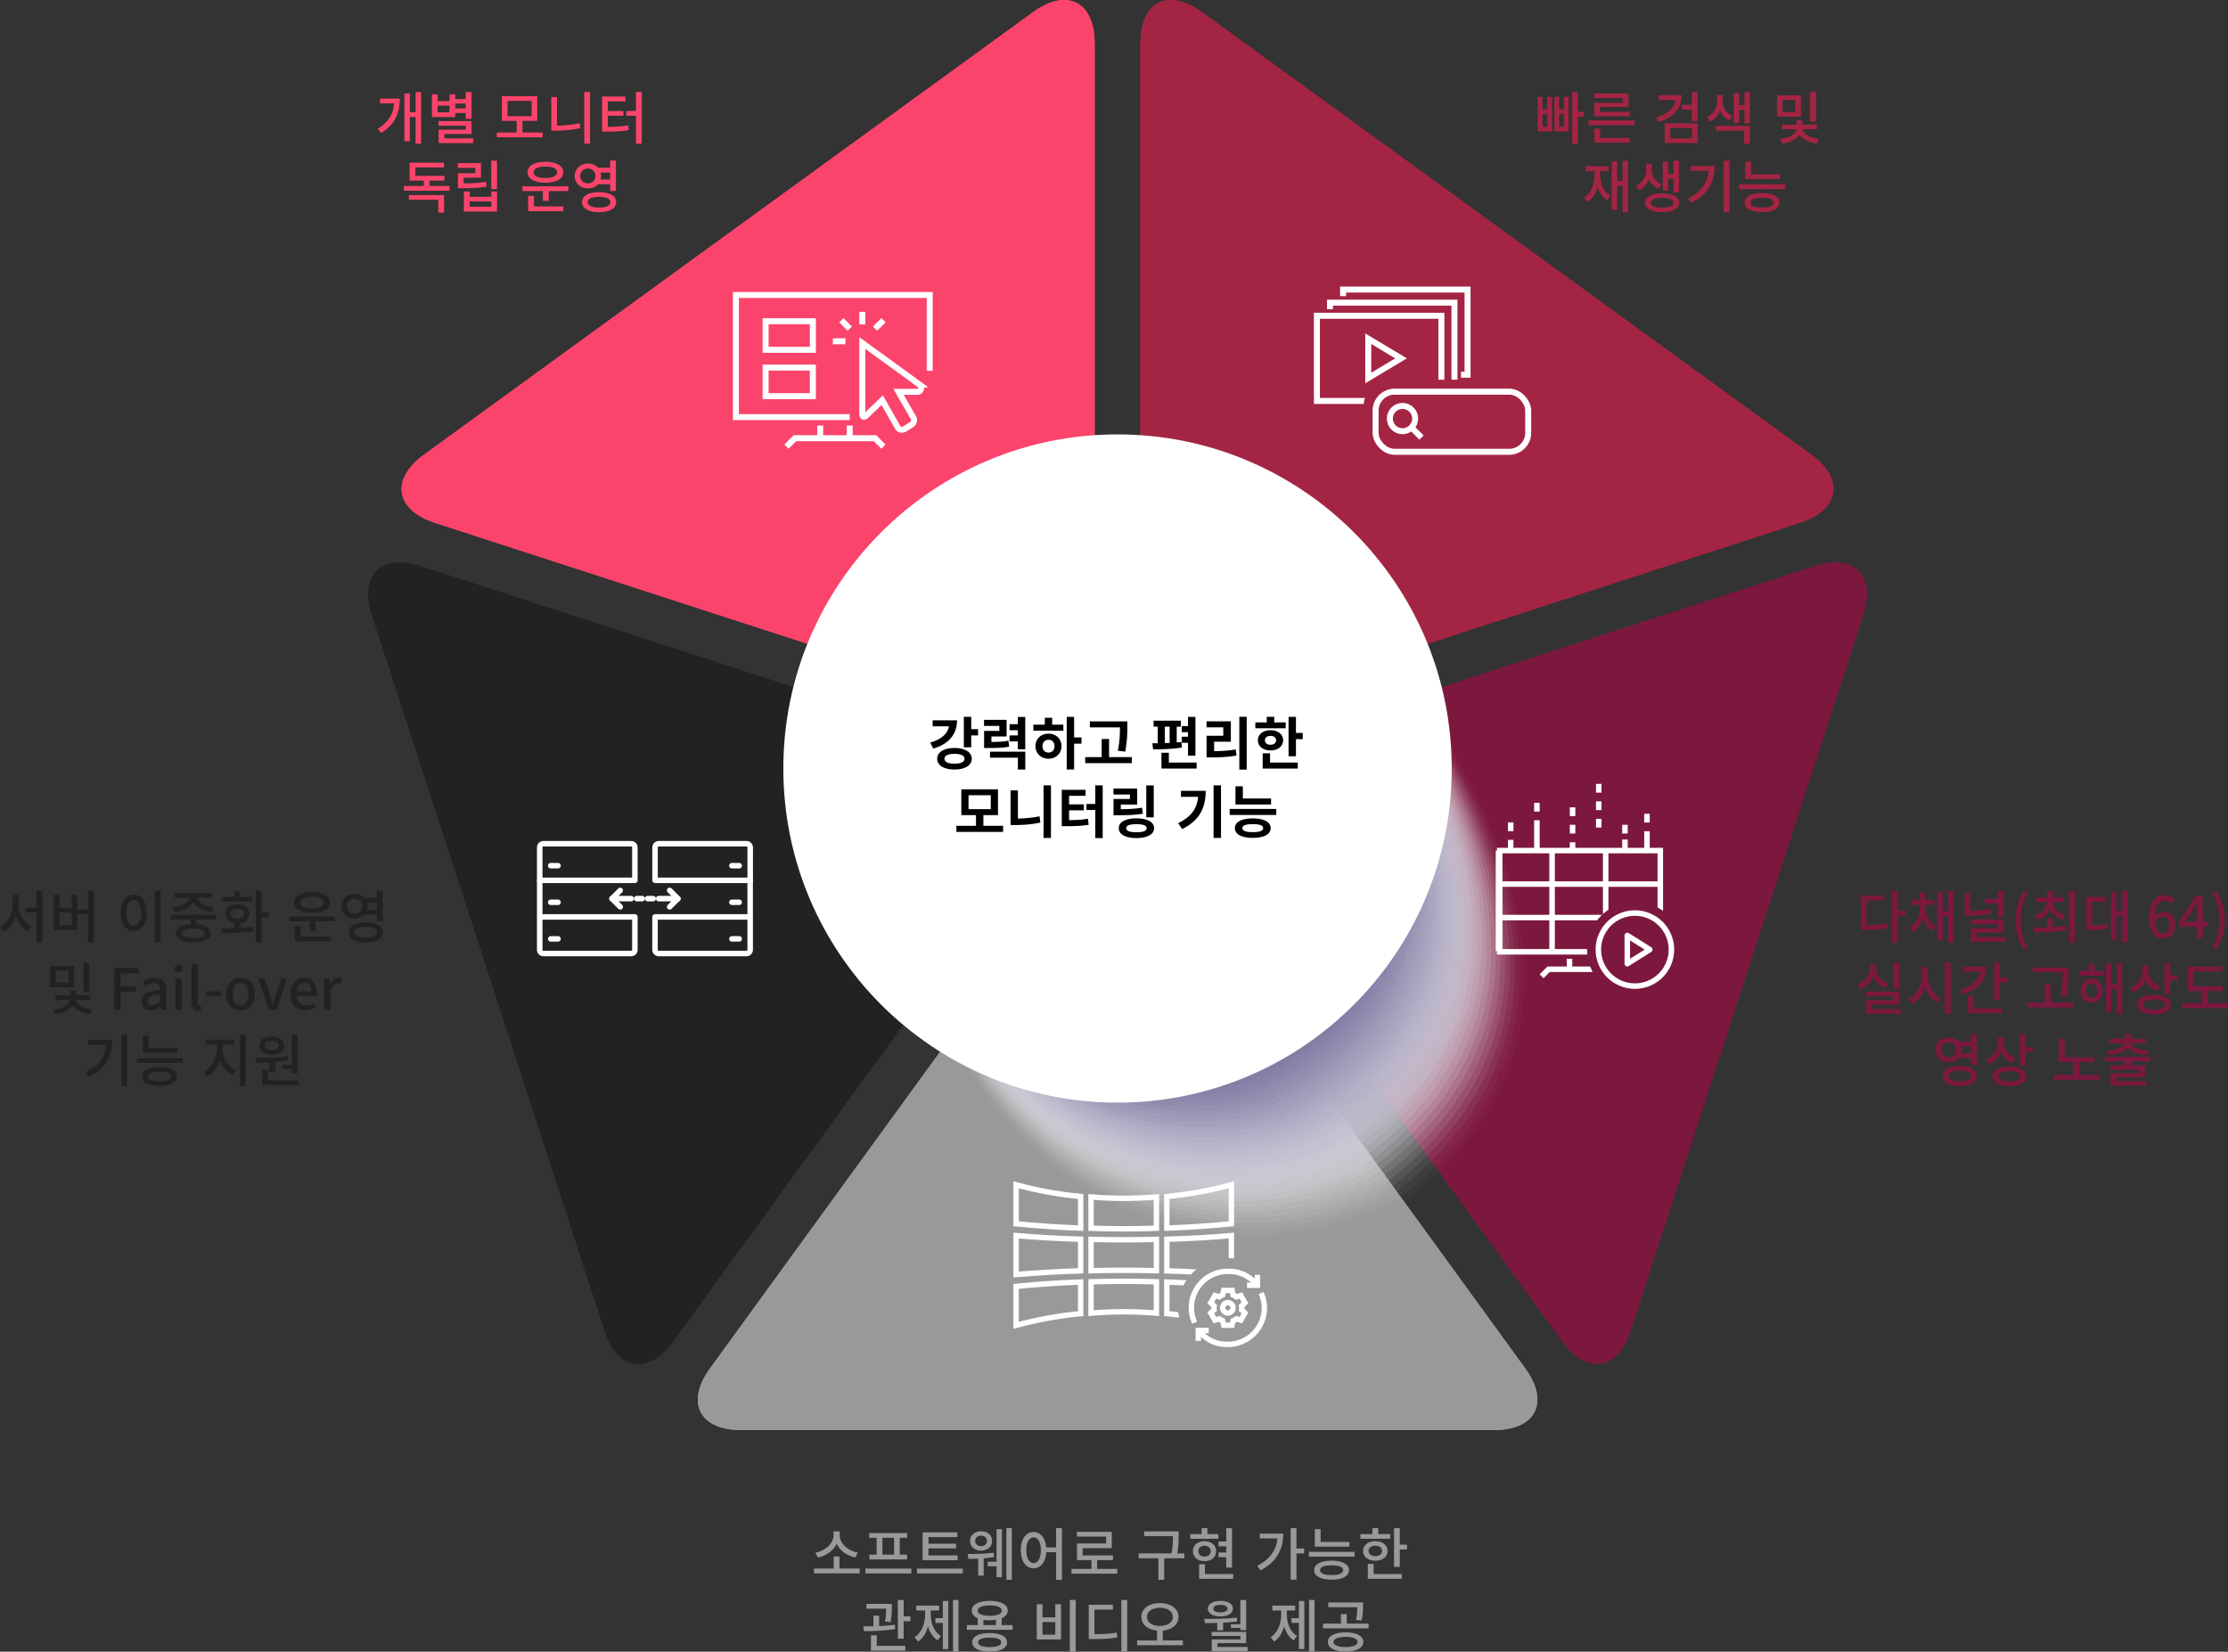 <?xml version="1.0" encoding="UTF-8"?><svg xmlns="http://www.w3.org/2000/svg" viewBox="0 0 744.54 552.05"><rect x="0" y="0" width="744.54" height="552.05" fill="#333333" stroke="none"/><defs><style>.cls-1{fill:#686392;opacity:.67;}.cls-2{fill:#f6f6f9;opacity:.04;}.cls-3{fill:#38316e;opacity:.88;}.cls-4{fill:#d3d1df;opacity:.2;}.cls-5{fill:#7a759f;opacity:.59;}.cls-6{fill:#a6a3bf;opacity:.39;}.cls-7{fill:#a29fbb;opacity:.41;}.cls-8{fill:#afacc5;opacity:.35;}.cls-9{fill:#524c82;opacity:.76;}.cls-10{fill:#2f2768;opacity:.92;}.cls-11{fill:#aba8c2;opacity:.37;}.cls-12{fill:#cac8d8;opacity:.24;}.cls-13{fill:#8783a8;opacity:.53;}.cls-14{fill:#6d6895;opacity:.65;}.cls-15{fill:#403a75;opacity:.84;}.cls-16{fill:#5b5588;opacity:.73;}.cls-17,.cls-18{fill:#fff;}.cls-19{fill:#3c3572;opacity:.86;}.cls-20{fill:#1d155b;}.cls-21{fill:#7c183e;}.cls-22{fill:#575185;opacity:.75;}.cls-23{fill:#332c6b;opacity:.9;}.cls-24{fill:#c5c3d5;opacity:.25;}.cls-25{fill:#b4b1c8;opacity:.33;}.cls-26{fill:#e9e8ef;opacity:.1;}.cls-27{fill:#453e78;opacity:.82;}.cls-28{fill:#211a5e;opacity:.98;}.cls-29{fill:#837fa5;opacity:.55;}.cls-30{fill:#cecddc;opacity:.22;}.cls-18{opacity:0;}.cls-31{fill:#7e7aa2;opacity:.57;}.cls-32{fill:#5f5a8b;opacity:.71;}.cls-33{isolation:isolate;}.cls-34{fill:#c1bfd2;opacity:.27;}.cls-35{fill:#4e477e;opacity:.78;}.cls-36{fill:#908caf;opacity:.49;}.cls-37{fill:#222;}.cls-38{stroke-linecap:round;stroke-linejoin:round;}.cls-38,.cls-39,.cls-40,.cls-41{fill:none;stroke:#fff;}.cls-38,.cls-40{stroke-width:1.84px;}.cls-42{fill:#fbfafc;opacity:.02;}.cls-43{fill:#e0dfe8;opacity:.14;}.cls-44{fill:#e4e3ec;opacity:.12;}.cls-45{fill:#49437b;opacity:.8;}.cls-46{fill:#a42444;}.cls-47{fill:#645e8e;opacity:.69;}.cls-48{mix-blend-mode:multiply;}.cls-49{fill:#999;}.cls-50{fill:#ededf2;opacity:.08;}.cls-51{fill:#8c88ab;opacity:.51;}.cls-52{fill:#261e61;opacity:.96;}.cls-53{fill:#9e9ab8;opacity:.43;}.cls-39{stroke-width:2px;}.cls-39,.cls-40,.cls-41{stroke-miterlimit:10;}.cls-54{fill:#bdbacf;opacity:.29;}.cls-55{fill:#716c98;opacity:.63;}.cls-56{fill:#f2f1f5;opacity:.06;}.cls-57{fill:#dcdae5;opacity:.16;}.cls-41{stroke-width:1.8px;}.cls-58{fill:#9995b5;opacity:.45;}.cls-59{fill:#9591b2;opacity:.47;}.cls-60{fill:#76719b;opacity:.61;}.cls-61{fill:#2a2365;opacity:.94;}.cls-62{fill:#b8b6cc;opacity:.31;}.cls-63{fill:#d7d6e2;opacity:.18;}.cls-64{fill:#fb446c;}</style></defs><g class="cls-33"><g id="Layer_2"><g id="Layer_2-2"><path class="cls-37" d="M124.31,205.6c-4.32-13.32,3.03-20.68,16.34-16.35l196.27,63.73c13.31,4.33,17.48,17.14,9.24,28.45l-121.29,166.96c-8.24,11.33-18.5,9.69-22.83-3.62l-77.73-239.17Z"/><path class="cls-37" d="M124.31,205.6c-4.32-13.32,3.03-20.68,16.34-16.35l196.27,63.73c13.31,4.33,17.48,17.14,9.24,28.45l-121.29,166.96c-8.24,11.33-18.5,9.69-22.83-3.62l-77.73-239.17Z"/><path class="cls-49" d="M509.72,457.4c8.23,11.33,3.5,20.59-10.5,20.59h-251.5c-14.01,0-18.71-9.26-10.49-20.59l121.31-166.95c8.23-11.34,21.69-11.34,29.92,0l121.26,166.95Z"/><path class="cls-49" d="M509.72,457.4c8.23,11.33,3.5,20.59-10.5,20.59h-251.5c-14.01,0-18.71-9.26-10.49-20.59l121.31-166.95c8.23-11.34,21.69-11.34,29.92,0l121.26,166.95Z"/><path class="cls-21" d="M606.29,189.25c13.32-4.32,20.67,3.03,16.34,16.35l-77.72,239.13c-4.32,13.31-14.6,14.93-22.83,3.62l-121.31-166.92c-8.23-11.31-4.07-24.12,9.24-28.45l196.27-63.73Z"/><path class="cls-21" d="M606.29,189.25c13.32-4.32,20.67,3.03,16.34,16.35l-77.72,239.13c-4.32,13.31-14.6,14.93-22.83,3.62l-121.31-166.92c-8.23-11.31-4.07-24.12,9.24-28.45l196.27-63.73Z"/><path class="cls-46" d="M605.18,151.88c11.33,8.23,9.7,18.5-3.61,22.83l-196.28,63.77c-13.31,4.32-24.21-3.58-24.21-17.59V14.53c0-13.99,9.27-18.71,20.6-10.49l203.5,147.83Z"/><path class="cls-46" d="M605.18,151.88c11.33,8.23,9.7,18.5-3.61,22.83l-196.28,63.77c-13.31,4.32-24.21-3.58-24.21-17.59V14.53c0-13.99,9.27-18.71,20.6-10.49l203.5,147.83Z"/><path class="cls-64" d="M345.23,4.05c11.33-8.23,20.58-3.51,20.58,10.49v206.35c0,14-10.88,21.92-24.21,17.59l-196.26-63.73c-13.31-4.32-14.94-14.6-3.62-22.82L345.23,4.05Z"/><path class="cls-64" d="M345.23,4.05c11.33-8.23,20.58-3.51,20.58,10.49v206.35c0,14-10.88,21.92-24.21,17.59l-196.26-63.73c-13.31-4.32-14.94-14.6-3.62-22.82L345.23,4.05Z"/><g id="Shadow" class="cls-48"><path class="cls-18" d="M471.5,403.38c-49.81,27.13-117.76,10.73-150.11-48.67-32.35-59.4-31.23-130.91,18.57-158.04,49.8-27.12,116.62-.87,148.96,58.53,32.36,59.4,31.36,108.04-17.41,148.17Z"/><path class="cls-42" d="M469.61,401.95c-49.58,26.6-116.82,9.91-148.53-49.08-31.71-58.99-30.01-129.71,19.57-156.3,49.57-26.59,115.7-.24,147.4,58.75,31.72,58.99,30.13,107.29-18.44,146.63Z"/><path class="cls-2" d="M467.72,400.51c-49.36,26.07-115.87,9.09-146.95-49.49-31.08-58.57-28.78-128.51,20.57-154.57,49.35-26.06,114.78.39,145.85,58.96,31.09,58.57,28.9,106.53-19.46,145.09Z"/><path class="cls-56" d="M465.83,399.08c-49.13,25.54-114.93,8.26-145.37-49.9-30.45-58.16-27.56-127.3,21.56-152.83,49.12-25.53,113.85,1.02,144.29,59.18,30.46,58.16,27.68,105.78-20.48,143.55Z"/><path class="cls-50" d="M463.94,397.65c-48.91,25-113.98,7.44-143.79-50.31-29.81-57.75-26.33-126.1,22.56-151.1,48.9-24.99,112.93,1.64,142.73,59.39,29.82,57.75,26.45,105.02-21.5,142.01Z"/><path class="cls-26" d="M462.05,396.21c-48.68,24.47-113.04,6.62-142.21-50.72-29.18-57.34-25.11-124.9,23.56-149.36,48.68-24.46,112.01,2.27,141.18,59.61,29.19,57.34,25.22,104.27-22.53,140.47Z"/><path class="cls-44" d="M460.16,394.78c-48.46,23.94-112.09,5.8-140.63-51.13-28.54-56.92-23.89-123.69,24.56-147.63,48.45-23.93,111.09,2.9,139.62,59.83,28.55,56.92,24,103.51-23.55,138.92Z"/><path class="cls-43" d="M458.27,393.35c-48.23,23.41-111.15,4.98-139.06-51.54-27.91-56.51-22.66-122.49,25.56-145.89,48.23-23.4,110.16,3.53,138.06,60.04,27.92,56.51,22.77,102.76-24.57,137.38Z"/><path class="cls-57" d="M456.37,391.91c-48.01,22.88-110.2,4.15-137.48-51.94-27.27-56.1-21.44-121.29,26.56-144.15,48-22.87,109.24,4.16,136.51,60.26,27.28,56.1,21.54,102-25.59,135.84Z"/><path class="cls-63" d="M454.48,390.48c-47.79,22.34-109.26,3.33-135.9-52.35-26.64-55.69-20.21-120.08,27.56-142.42,47.78-22.34,108.32,4.79,134.95,60.47,26.65,55.69,20.32,101.25-26.62,134.3Z"/><path class="cls-4" d="M452.59,389.05c-47.56,21.81-108.31,2.51-134.32-52.76-26.01-55.27-18.99-118.88,28.56-140.68,47.55-21.8,107.39,5.42,133.39,60.69,26.01,55.27,19.09,100.49-27.64,132.76Z"/><path class="cls-30" d="M450.7,387.61c-47.34,21.28-107.36,1.69-132.74-53.17-25.37-54.86-17.77-117.68,29.56-138.95,47.33-21.27,106.47,6.05,131.83,60.91,25.38,54.86,17.86,99.74-28.66,131.22Z"/><path class="cls-12" d="M448.81,386.18c-47.11,20.75-106.42.87-131.16-53.58-24.74-54.45-16.54-116.47,30.56-137.21,47.1-20.74,105.55,6.67,130.28,61.12,24.74,54.45,16.64,98.98-29.68,129.67Z"/><path class="cls-24" d="M446.92,384.75c-46.89,20.22-105.47.04-129.58-53.99-24.1-54.03-15.32-115.27,31.56-135.48,46.88-20.21,104.62,7.3,128.72,61.34,24.11,54.03,15.41,98.23-30.7,128.13Z"/><path class="cls-34" d="M445.03,383.31c-46.66,19.68-104.53-.78-128-54.4-23.47-53.62-14.09-114.07,32.56-133.74,46.66-19.68,103.7,7.93,127.16,61.55,23.48,53.62,14.18,97.47-31.73,126.59Z"/><path class="cls-54" d="M443.14,381.88c-46.44,19.15-103.58-1.6-126.42-54.81-22.83-53.21-12.87-112.86,33.56-132.01,46.43-19.15,102.78,8.56,125.61,61.77,22.84,53.21,12.96,96.72-32.75,125.05Z"/><path class="cls-62" d="M441.25,380.45c-46.21,18.62-102.64-2.42-124.84-55.22-22.2-52.8-11.65-111.66,34.56-130.27,46.21-18.61,101.86,9.19,124.05,61.99,22.21,52.8,11.73,95.96-33.77,123.51Z"/><path class="cls-25" d="M439.36,379.01c-45.99,18.09-101.69-3.24-123.26-55.63-21.57-52.38-10.42-110.46,35.56-128.54,45.98-18.08,100.93,9.82,122.49,62.2,21.57,52.38,10.5,95.21-34.79,121.96Z"/><path class="cls-8" d="M437.47,377.58c-45.76,17.56-100.75-4.06-121.68-56.04-20.93-51.97-9.2-109.25,36.56-126.8,45.76-17.55,100.01,10.45,120.94,62.42,20.94,51.97,9.28,94.46-35.82,120.42Z"/><path class="cls-11" d="M435.58,376.15c-45.54,17.02-99.8-4.89-120.1-56.45-20.3-51.56-7.97-108.05,37.56-125.07,45.53-17.02,99.09,11.07,119.38,62.63,20.3,51.56,8.05,93.7-36.84,118.88Z"/><path class="cls-6" d="M433.69,374.71c-45.31,16.49-98.85-5.71-118.52-56.86-19.66-51.15-6.75-106.85,38.56-123.33,45.31-16.49,98.16,11.7,117.82,62.85,19.67,51.15,6.82,92.95-37.86,117.34Z"/><path class="cls-7" d="M431.8,373.28c-45.09,15.96-97.91-6.53-116.94-57.27-19.03-50.73-5.52-105.64,39.56-121.6,45.09-15.95,97.24,12.33,116.26,63.07,19.03,50.73,5.6,92.19-38.88,115.8Z"/><path class="cls-53" d="M429.91,371.85c-44.86,15.43-96.96-7.35-115.36-57.67-18.39-50.32-4.3-104.44,40.56-119.86,44.86-15.42,96.32,12.96,114.71,63.28,18.4,50.32,4.37,91.44-39.91,114.26Z"/><path class="cls-58" d="M428.02,370.42c-44.64,14.9-96.02-8.17-113.78-58.08-17.76-49.91-3.08-103.24,41.56-118.13,44.64-14.89,95.4,13.59,113.15,63.5,17.77,49.91,3.14,90.68-40.93,112.71Z"/><path class="cls-59" d="M426.13,368.98c-44.41,14.36-95.07-9-112.2-58.49-17.13-49.5-1.85-102.03,42.56-116.39,44.41-14.36,94.47,14.22,111.59,63.71,17.13,49.5,1.92,89.93-41.95,111.17Z"/><path class="cls-36" d="M424.24,367.55c-44.19,13.83-94.13-9.82-110.62-58.9-16.49-49.08-.63-100.83,43.55-114.66,44.19-13.83,93.55,14.85,110.04,63.93,16.5,49.08.69,89.17-42.97,109.63Z"/><path class="cls-51" d="M422.35,366.12c-43.96,13.3-93.18-10.64-109.04-59.31-15.86-48.67.6-99.63,44.55-112.92,43.96-13.3,92.63,15.47,108.48,64.15,15.86,48.67-.53,88.42-44,108.09Z"/><path class="cls-13" d="M420.46,364.68c-43.74,12.77-92.24-11.46-107.46-59.72-15.22-48.26,1.82-98.42,45.55-111.19,43.74-12.76,91.7,16.1,106.92,64.36,15.23,48.26-1.76,87.66-45.02,106.55Z"/><path class="cls-29" d="M418.57,363.25c-43.51,12.24-91.29-12.28-105.88-60.13-14.59-47.85,3.04-97.22,46.55-109.45,43.51-12.23,90.78,16.73,105.37,64.58,14.59,47.85-2.99,86.91-46.04,105.01Z"/><path class="cls-31" d="M416.68,361.82c-43.29,11.7-90.34-13.11-104.3-60.54-13.95-47.43,4.27-96.02,47.55-107.72,43.29-11.7,89.86,17.36,103.81,64.79,13.96,47.43-4.21,86.15-47.06,103.46Z"/><path class="cls-5" d="M414.79,360.38c-43.06,11.17-89.4-13.93-102.72-60.95-13.32-47.02,5.49-94.81,48.55-105.98,43.07-11.17,88.94,17.99,102.25,65.01,13.32,47.02-5.44,85.4-48.08,101.92Z"/><path class="cls-60" d="M412.9,358.95c-42.84,10.64-88.45-14.75-101.14-61.36-12.69-46.61,6.72-93.61,49.55-104.25,42.84-10.64,88.01,18.62,100.69,65.22,12.69,46.61-6.67,84.64-49.11,100.38Z"/><path class="cls-55" d="M411,357.52c-42.61,10.11-87.51-15.57-99.56-61.77-12.05-46.19,7.94-92.41,50.55-102.51,42.62-10.1,87.09,19.25,99.14,65.44,12.06,46.2-7.89,83.89-50.13,98.84Z"/><path class="cls-14" d="M409.11,356.08c-42.39,9.58-86.56-16.39-97.98-62.18-11.42-45.78,9.17-91.2,51.55-100.78,42.39-9.57,86.17,19.87,97.58,65.66,11.42,45.78-9.12,83.13-51.15,97.3Z"/><path class="cls-1" d="M407.22,354.65c-42.17,9.04-85.62-17.22-96.4-62.59-10.78-45.37,10.39-90,52.55-99.04,42.17-9.04,85.24,20.5,96.02,65.87,10.79,45.37-10.35,82.38-52.17,95.75Z"/><path class="cls-47" d="M405.33,353.22c-41.94,8.51-84.67-18.04-94.82-63-10.15-44.96,11.61-88.8,53.55-97.31,41.94-8.51,84.32,21.13,94.47,66.09,10.15,44.96-11.57,81.62-53.2,94.21Z"/><path class="cls-32" d="M403.44,351.78c-41.72,7.98-83.73-18.86-93.24-63.4-9.51-44.54,12.84-87.59,54.55-95.57,41.72-7.98,83.4,21.76,92.91,66.3,9.52,44.54-12.8,80.87-54.22,92.67Z"/><path class="cls-16" d="M401.55,350.35c-41.49,7.45-82.78-19.68-91.66-63.81-8.88-44.13,14.06-86.39,55.55-93.84,41.5-7.45,82.47,22.39,91.35,66.52,8.88,44.13-14.03,80.11-55.24,91.13Z"/><path class="cls-22" d="M399.66,348.92c-41.27,6.92-81.83-20.5-90.08-64.22-8.25-43.72,15.29-85.19,56.55-92.1,41.27-6.91,81.55,23.02,89.8,66.74,8.25,43.72-15.25,79.36-56.26,89.59Z"/><path class="cls-9" d="M397.77,347.48c-41.04,6.38-80.89-21.33-88.5-64.63-7.61-43.31,16.51-83.98,57.55-90.37,41.05-6.38,80.63,23.65,88.24,66.95,7.61,43.31-16.48,78.6-57.29,88.05Z"/><path class="cls-35" d="M395.88,346.05c-40.82,5.85-79.94-22.15-86.92-65.04-6.98-42.89,17.73-82.78,58.55-88.63,40.82-5.85,79.71,24.27,86.68,67.17,6.98,42.89-17.71,77.85-58.31,86.5Z"/><path class="cls-45" d="M393.99,344.62c-40.59,5.32-79-22.97-85.34-65.45-6.34-42.48,18.96-81.58,59.55-86.89,40.6-5.32,78.78,24.9,85.12,67.38,6.34,42.48-18.93,77.09-59.33,84.96Z"/><path class="cls-27" d="M392.1,343.18c-40.37,4.79-78.05-23.79-83.76-65.86-5.71-42.07,20.18-80.37,60.55-85.16,40.37-4.79,77.86,25.53,83.57,67.6,5.71,42.07-20.16,76.34-60.35,83.42Z"/><path class="cls-15" d="M390.21,341.75c-40.14,4.26-77.11-24.61-82.18-66.27-5.07-41.66,21.41-79.17,61.55-83.42,40.15-4.25,76.94,26.16,82.01,67.82,5.08,41.66-21.39,75.58-61.38,81.88Z"/><path class="cls-19" d="M388.32,340.32c-39.92,3.72-76.16-25.44-80.6-66.68-4.44-41.24,22.63-77.97,62.55-81.69,39.92-3.72,76.01,26.79,80.45,68.03,4.44,41.24-22.61,74.83-62.4,80.34Z"/><path class="cls-3" d="M386.43,338.88c-39.69,3.19-75.22-26.26-79.02-67.09-3.81-40.83,23.85-76.76,63.55-79.95,39.7-3.19,75.09,27.42,78.9,68.25,3.81,40.83-23.84,74.07-63.42,78.79Z"/><path class="cls-23" d="M384.54,337.45c-39.47,2.66-74.27-27.08-77.44-67.5-3.17-40.42,25.08-75.56,64.55-78.22,39.48-2.66,74.17,28.05,77.34,68.46,3.17,40.42-25.07,73.32-64.44,77.25Z"/><path class="cls-10" d="M382.65,336.02c-39.24,2.13-73.33-27.9-75.86-67.91-2.54-40,26.3-74.36,65.54-76.48,39.25-2.13,73.25,28.67,75.78,68.68,2.54,40.01-26.29,72.56-65.46,75.71Z"/><path class="cls-61" d="M380.76,334.58c-39.02,1.6-72.38-28.72-74.28-68.32-1.9-39.59,27.53-73.15,66.54-74.75,39.03-1.6,72.32,29.3,74.22,68.9,1.9,39.59-27.52,71.81-66.49,74.17Z"/><path class="cls-52" d="M378.87,333.15c-38.79,1.06-71.43-29.55-72.7-68.73-1.27-39.18,28.75-71.95,67.54-73.01,38.8-1.06,71.4,29.93,72.67,69.11,1.27,39.18-28.75,71.05-67.51,72.63Z"/><path class="cls-28" d="M376.98,331.72c-38.57.53-70.49-30.37-71.12-69.13-.63-38.77,29.98-70.75,68.54-71.28,38.58-.53,70.48,30.56,71.11,69.33.63,38.77-29.97,70.3-68.53,71.09Z"/><path class="cls-20" d="M375.09,330.28c-38.34,0-69.54-31.19-69.54-69.54s31.2-69.54,69.54-69.54,69.55,31.19,69.55,69.54-31.2,69.54-69.55,69.54Z"/></g><g id="Circle"><path id="Circle-2" class="cls-17" d="M261.77,256.86c0-61.68,50.01-111.67,111.67-111.67s111.69,50,111.69,111.67-50.01,111.67-111.69,111.67-111.67-50-111.67-111.67Z"/></g><rect class="cls-39" x="255.84" y="107.37" width="15.8" height="9.55"/><rect class="cls-39" x="255.84" y="122.86" width="15.8" height="9.55"/><polyline class="cls-39" points="283.94 139.42 245.93 139.42 245.93 98.59 310.69 98.59 310.69 123.93"/><polyline class="cls-39" points="262.82 149.27 265.64 146.46 292.39 146.46 295.21 149.27"/><line class="cls-39" x1="274.09" y1="142.23" x2="274.09" y2="146.46"/><line class="cls-39" x1="283.94" y1="142.23" x2="283.94" y2="146.46"/><path class="cls-39" d="M307.58,128.75l-19.42-14.1v23.93c0,.72.64.97,1.21.41l5.44-5.25,5.25,9.24c.44.72,1.48.88,2.32.35l2.19-1.38c.82-.52,1.15-1.52.73-2.24l-5.04-8.74h6.59c.83,0,1.35-1.8.72-2.22Z"/><line class="cls-39" x1="288.17" y1="108.44" x2="288.17" y2="104.22"/><line class="cls-39" x1="282.53" y1="114.07" x2="278.31" y2="114.07"/><line class="cls-39" x1="283.97" y1="109.85" x2="281.16" y2="107.03"/><line class="cls-39" x1="292.42" y1="109.85" x2="295.24" y2="107.03"/><path d="M319.82,240.75c0,4.73-2.88,8-7.97,9.45l-.99-2.02c3.76-1.03,5.87-3.02,6.25-5.42h-5.44v-2h8.16ZM324.74,253.6c0,2.21-2.3,3.61-5.78,3.61s-5.78-1.39-5.78-3.61,2.3-3.61,5.78-3.61,5.78,1.41,5.78,3.61ZM322.31,253.6c0-1.09-1.25-1.64-3.35-1.64s-3.35.55-3.35,1.64,1.25,1.64,3.35,1.64,3.35-.55,3.35-1.64ZM326.84,243.71v2.08h-2.28v3.97h-2.47v-10.17h2.47v4.12h2.28Z"/><path d="M337.24,249.57c-2,.38-3.78.44-7.05.44h-1.33v-5.73h5.09v-1.66h-5.11v-2.02h7.54v5.55h-5.07v1.83c2.47-.02,3.98-.09,5.69-.42l.24,2ZM330.83,251.23h11.79v5.98h-2.47v-3.97h-9.32v-2ZM342.61,239.61v10.84h-2.47v-2.65h-2.77v-2h2.77v-1.74h-2.77v-2.02h2.77v-2.41l2.47-.02Z"/><path d="M351.61,242.2h3.74v2h-10.03v-2h3.82v-2.29h2.47v2.29ZM354.73,249.38c0,2.48-1.85,4.22-4.34,4.22s-4.38-1.74-4.38-4.22,1.87-4.18,4.38-4.18,4.34,1.74,4.34,4.18ZM352.39,249.38c0-1.32-.84-2.14-2-2.14s-2.02.82-2.02,2.16.86,2.14,2.02,2.14,2-.8,2-2.16ZM361.41,248.56h-2.47v8.63h-2.47v-17.58h2.47v6.87h2.47v2.08Z"/><path d="M378.23,253.04v2.02h-15.58v-2.02h5.5v-6.05h2.47v6.05h7.61ZM373.57,250.93c.66-3.32.69-5.77.69-7.81h-10.05v-2h12.52v1.68c0,2.2,0,4.68-.69,8.42l-2.47-.29Z"/><path d="M394.96,249.84c-3.2.55-6.9.61-9.62.61l-.26-2.04h1.8v-5.54h-1.37v-2h9.09v2h-1.37v5.29c.54-.04,1.07-.09,1.57-.15l.15,1.83ZM399.88,254.88v2h-11.75v-5.29h2.47v3.28h9.28ZM389.25,248.35c.52,0,1.07-.02,1.61-.04v-5.44h-1.61v5.48ZM397.01,248.25h-2.09v-2.02h2.09v-1.53h-2.09v-2.02h2.09v-3.07h2.47v12.96h-2.47v-4.31Z"/><path d="M405.73,251.06c2.62-.02,4.79-.15,7.22-.57l.26,2.04c-2.81.5-5.33.61-8.46.61h-1.55v-7.23h5.59v-2.81h-5.61v-2h8.14v6.8h-5.59v3.17ZM416.62,239.59v17.64h-2.47v-17.64h2.47Z"/><path d="M429.64,243.42h-10.14v-1.97h3.82v-1.87h2.49v1.87h3.85l-.02,1.97ZM424.57,250.83c-2.47,0-4.23-1.37-4.23-3.4s1.76-3.38,4.23-3.38,4.23,1.39,4.23,3.38-1.76,3.4-4.23,3.4ZM424.42,254.88h9.26v2h-11.73v-5.1h2.47v3.09ZM424.57,248.92c1.08,0,1.87-.52,1.87-1.49s-.79-1.47-1.87-1.47-1.87.52-1.87,1.47.77,1.49,1.87,1.49ZM435.35,244.97v2.08h-2.28v5.71h-2.47v-13.15h2.47v5.36h2.28Z"/><path d="M335.2,276.01v2.04h-15.6v-2.04h6.55v-3.57h-4.9v-8.63h12.25v8.63h-4.88v3.57h6.58ZM323.66,270.45h7.43v-4.66h-7.43v4.66Z"/><path d="M340.16,273.6c2.26-.06,4.71-.25,7.24-.76l.26,2.1c-2.94.63-5.8.82-8.42.82h-1.53v-11.59h2.45v9.43ZM351.2,262.49v17.58h-2.47v-17.58h2.47Z"/><path d="M357.26,274.12c2.32-.02,4.21-.11,6.32-.46l.22,2.02c-2.49.4-4.7.46-7.59.46h-1.4v-12.16h7.97v2.02h-5.52v2.86h4.94v1.97h-4.94v3.28ZM368.49,262.49v17.64h-2.47v-9.41h-2.96v-2.02h2.96v-6.2h2.47Z"/><path d="M381.92,271.96c-2.56.44-4.86.52-8.29.52h-1.52v-5.44h5.48v-1.49h-5.5v-2h7.93v5.36h-5.48v1.55c2.84-.02,4.85-.11,7.09-.5l.28,2ZM385.66,276.81c0,2.08-2.25,3.3-5.91,3.3s-5.89-1.22-5.89-3.3,2.24-3.3,5.89-3.3,5.91,1.22,5.91,3.3ZM383.19,276.81c0-.92-1.18-1.34-3.44-1.34s-3.42.42-3.42,1.34,1.18,1.36,3.42,1.36,3.44-.42,3.44-1.36ZM385.55,273.18h-2.49v-10.67h2.49v10.67Z"/><path d="M402.91,264.33c0,5.38-1.78,9.77-7.89,12.79l-1.29-1.99c4.4-2.16,6.3-4.91,6.66-8.8h-5.74v-2h8.27ZM408.03,262.49v17.58h-2.49v-17.58h2.49Z"/><path d="M426.5,270.38v2h-15.58v-2h15.58ZM424.63,276.79c0,2.06-2.26,3.26-5.99,3.26s-5.97-1.2-5.97-3.26,2.24-3.26,5.97-3.26,5.99,1.2,5.99,3.26ZM424.76,268.89h-11.9v-6.07h2.47v4.07h9.43v2ZM422.12,276.79c0-.92-1.18-1.34-3.48-1.34s-3.48.42-3.48,1.34,1.18,1.34,3.48,1.34,3.48-.42,3.48-1.34Z"/><path class="cls-64" d="M133.61,32.95c0,4.6-1.48,8.67-6.23,11.45l-1.12-1.39c3.65-2.16,5.18-4.98,5.44-8.46h-4.73v-1.6h6.64ZM140.72,30.78v17.24h-1.83v-8.9h-1.93v8.09h-1.82v-15.98h1.82v6.28h1.93v-6.74h1.83Z"/><path class="cls-64" d="M152.12,39.12h-7.78v-7.58h1.91v2.25h3.99v-2.25h1.89v1.57h3.5v-2.33h1.95v8.93h-1.95v-1.95h-3.5v1.36ZM150.23,35.3h-3.99v2.25h3.99v-2.25ZM158.12,46.26v1.55h-11.54v-4.47h9.07v-1.32h-9.09v-1.55h11v4.31h-9.07v1.47h9.63ZM152.12,34.61v1.62h3.5v-1.62h-3.5Z"/><path class="cls-64" d="M181.32,44.29v1.6h-15.3v-1.6h6.66v-3.89h-4.96v-8.25h11.82v8.25h-4.94v3.89h6.72ZM169.61,38.83h8.04v-5.12h-8.04v5.12Z"/><path class="cls-64" d="M186.13,41.98c2.39-.02,4.92-.23,7.58-.78l.21,1.64c-2.9.61-5.63.82-8.25.82h-1.44v-11.21h1.91v9.53ZM197.18,30.78v17.24h-1.93v-17.24h1.93Z"/><path class="cls-64" d="M203.12,42.4c2.69-.02,4.62-.11,6.83-.5l.17,1.58c-2.41.44-4.53.52-7.6.52h-1.33v-11.74h7.84v1.62h-5.91v3.23h5.22v1.57h-5.22v3.72ZM214.47,30.74v17.29h-1.95v-9.33h-3.24v-1.62h3.24v-6.34h1.95Z"/><path class="cls-64" d="M150.23,62.16v1.58h-15.26v-1.58h6.66v-1.79h-4.75v-5.99h11.5v1.58h-9.6v2.83h9.75v1.58h-4.96v1.79h6.66ZM136.64,65.2h11.75v5.84h-1.93v-4.26h-9.82v-1.58Z"/><path class="cls-64" d="M162.63,62.37c-2.66.44-4.94.52-8.17.52h-1.42v-5h5.8v-1.79h-5.84v-1.6h7.73v4.89h-5.78v1.91c2.9,0,5.01-.1,7.46-.52l.22,1.6ZM164.18,64.01h1.91v6.7h-11.07v-6.7h1.93v1.78h7.24v-1.78ZM164.18,67.33h-7.24v1.79h7.24v-1.79ZM166.09,53.69v9.53h-1.93v-9.53h1.93Z"/><path class="cls-64" d="M189.93,62.26v1.6h-6.55v3.26h-1.96v-3.26h-6.81v-1.6h15.32ZM176.27,57.58c0-2.16,2.36-3.51,5.99-3.51s5.99,1.36,5.99,3.51-2.38,3.51-5.99,3.51-5.99-1.35-5.99-3.51ZM178.44,68.99h9.8v1.6h-11.75v-5.1h1.95v3.49ZM178.31,57.58c0,1.22,1.55,1.93,3.95,1.93s3.93-.71,3.93-1.93-1.55-1.93-3.93-1.93-3.95.71-3.95,1.93Z"/><path class="cls-64" d="M199.82,61.57c-.79.88-1.98,1.39-3.35,1.39-2.53,0-4.42-1.72-4.42-4.14s1.89-4.16,4.42-4.16c1.38,0,2.56.53,3.35,1.39h4.08v-2.39h1.93v10.17h-1.93v-2.27h-4.08ZM196.47,61.3c1.46,0,2.54-.99,2.54-2.48s-1.08-2.5-2.54-2.5-2.58.99-2.58,2.5,1.08,2.48,2.58,2.48ZM205.9,67.56c0,2.12-2.19,3.36-5.71,3.36s-5.69-1.24-5.69-3.36,2.17-3.34,5.69-3.34,5.71,1.24,5.71,3.34ZM203.99,67.56c0-1.15-1.38-1.79-3.8-1.79s-3.8.65-3.8,1.79,1.4,1.81,3.8,1.81,3.8-.63,3.8-1.81ZM200.7,57.66c.09.36.15.74.15,1.16s-.06.8-.17,1.17h3.22v-2.33h-3.2Z"/><path class="cls-49" d="M287.3,524.25v1.62h-15.3v-1.62h6.6v-4.03h1.93v4.03h6.77ZM285.84,520.57c-2.77-.55-5.16-2.27-6.25-4.56-1.12,2.29-3.52,4.01-6.27,4.56l-.82-1.64c3.35-.57,6.06-3.15,6.06-5.8v-1.3h2.04v1.3c0,2.67,2.71,5.23,6.04,5.8l-.8,1.64Z"/><path class="cls-49" d="M304.53,524.27v1.62h-15.34v-1.62h15.34ZM292.95,513.98h-2.49v-1.58h12.7v1.58h-2.49v5.63h2.45v1.6h-12.61v-1.6h2.43v-5.63ZM298.77,513.98h-3.89v5.63h3.89v-5.63Z"/><path class="cls-49" d="M321.74,524.29v1.6h-15.32v-1.6h15.32ZM320.02,521.47h-11.71v-9.3h11.58v1.58h-9.62v2.21h9.24v1.55h-9.24v2.37h9.75v1.58Z"/><path class="cls-49" d="M332.2,520.4c-1.1.21-2.3.36-3.48.46v5.78h-1.83v-5.67c-1.22.04-2.36.06-3.27.06l-.22-1.64c2.28,0,5.97-.02,8.66-.42l.15,1.43ZM324.16,515.03c0-1.91,1.55-3.23,3.7-3.23s3.69,1.32,3.69,3.23-1.55,3.23-3.69,3.23-3.7-1.32-3.7-3.23ZM325.88,515.03c0,1.05.8,1.76,1.98,1.76s1.96-.71,1.96-1.76-.8-1.76-1.96-1.76-1.98.71-1.98,1.76ZM333.02,511.12h1.8v16.05h-1.8v-3.68h-2.94v-1.51h2.94v-10.86ZM338.13,510.76v17.26h-1.83v-17.26h1.83Z"/><path class="cls-49" d="M354.87,510.76v17.29h-1.95v-9.26h-3.27c-.22,3.34-1.95,5.4-4.27,5.4-2.49,0-4.27-2.35-4.27-6.09s1.78-6.07,4.27-6.07c2.26,0,3.98,1.99,4.25,5.15h3.29v-6.43h1.95ZM347.84,518.11c0-2.67-.99-4.29-2.45-4.29s-2.43,1.62-2.43,4.29.99,4.33,2.43,4.33,2.45-1.6,2.45-4.33Z"/><path class="cls-49" d="M373.36,524.37v1.62h-15.3v-1.62h6.66v-2.94h-4.81v-5.55h9.73v-2.31h-9.77v-1.58h11.67v5.46h-9.75v2.41h10.12v1.58h-5.28v2.94h6.72Z"/><path class="cls-49" d="M395.79,520.82h-6.74v7.2h-1.95v-7.2h-6.6v-1.62h10.98c.49-2.4.49-4.2.49-5.78h-9.63v-1.58h11.52v1.51c0,1.62,0,3.42-.43,5.86h2.36v1.62Z"/><path class="cls-49" d="M407.13,514.31h-9.37v-1.56h3.8v-2h1.93v2h3.65v1.56ZM402.51,521.79c-2.28,0-3.87-1.36-3.87-3.34s1.59-3.34,3.87-3.34,3.89,1.34,3.89,3.34-1.59,3.34-3.89,3.34ZM402.51,520.25c1.23,0,2.08-.67,2.08-1.79s-.84-1.81-2.08-1.81-2.06.71-2.06,1.81.84,1.79,2.06,1.79ZM412.1,526.09v1.6h-11.39v-4.87h1.95v3.26h9.45ZM409.78,520.47h-2.58v-1.58h2.58v-2.06h-2.58v-1.6h2.58v-4.45h1.93v13.15h-1.93v-3.46Z"/><path class="cls-49" d="M428.83,512.59c0,5-2.09,9.43-7.61,12.27l-1.07-1.51c4.13-2.16,6.36-5.19,6.75-9.16h-5.91v-1.6h7.84ZM435.81,519.21h-2.56v8.78h-1.93v-17.24h1.93v6.81h2.56v1.64Z"/><path class="cls-49" d="M452.66,518.68v1.6h-15.28v-1.6h15.28ZM450.79,524.81c0,2-2.19,3.17-5.82,3.17s-5.82-1.16-5.82-3.17,2.21-3.19,5.82-3.19,5.82,1.16,5.82,3.19ZM450.92,516.94h-11.54v-5.84h1.93v4.26h9.62v1.58ZM448.85,524.81c0-1.09-1.4-1.64-3.87-1.64s-3.85.55-3.85,1.64,1.38,1.64,3.85,1.64,3.87-.59,3.87-1.64Z"/><path class="cls-49" d="M464.58,514.31h-9.97v-1.56h4.02v-1.99h1.93v1.99h4.02v1.56ZM459.59,521.64c-2.41,0-4.1-1.3-4.1-3.26s1.68-3.26,4.1-3.26,4.1,1.32,4.1,3.26-1.67,3.26-4.1,3.26ZM459.02,526.09h9.43v1.6h-11.37v-4.98h1.95v3.38ZM459.59,520.11c1.35,0,2.26-.65,2.26-1.74s-.92-1.74-2.26-1.74-2.25.65-2.25,1.74.92,1.74,2.25,1.74ZM470.17,516.27v1.62h-2.39v5.8h-1.93v-12.92h1.93v5.5h2.39Z"/><path class="cls-49" d="M299.15,544.46c-3.52.63-7.5.72-10.44.72l-.21-1.6c1.01,0,2.17,0,3.37-.04v-3.53h1.91v3.47c1.76-.08,3.57-.19,5.24-.46l.13,1.43ZM295.73,541.95c.34-1.85.39-3.21.41-4.28h-6.6v-1.6h8.49v.99c0,1.16,0,2.86-.41,5.1l-1.89-.21ZM293,550.09h9.54v1.6h-11.49v-5.12h1.95v3.51ZM304.24,540.24v1.62h-2.25v5.86h-1.95v-12.94h1.95v5.46h2.25Z"/><path class="cls-49" d="M311.03,539.51c0,2.94,1.08,5.92,3.44,7.31l-1.12,1.43c-1.59-.95-2.64-2.65-3.24-4.66-.6,2.18-1.68,4.03-3.31,5.08l-1.16-1.45c2.39-1.53,3.52-4.64,3.52-7.71v-1.24h-2.97v-1.62h7.63v1.62h-2.79v1.24ZM315.07,535.1h1.81v16.07h-1.81v-8.74h-2.49v-1.6h2.49v-5.73ZM320.31,534.76v17.24h-1.83v-17.24h1.83Z"/><path class="cls-49" d="M338.38,543.16v1.57h-15.28v-1.57h3.63v-2.29c-1.27-.55-2-1.43-2-2.56,0-2.02,2.32-3.25,6.02-3.25s6.02,1.22,6.02,3.25c0,1.13-.75,2-2.04,2.58v2.27h3.65ZM336.53,548.92c0,1.98-2.17,3.09-5.82,3.09s-5.82-1.11-5.82-3.09,2.19-3.09,5.82-3.09,5.82,1.13,5.82,3.09ZM326.71,538.31c0,1.11,1.52,1.74,4.04,1.74s4.02-.63,4.02-1.74-1.51-1.72-4.02-1.72-4.04.61-4.04,1.72ZM334.58,548.92c0-1.03-1.4-1.58-3.87-1.58s-3.85.55-3.85,1.58,1.38,1.58,3.85,1.58,3.87-.53,3.87-1.58ZM328.65,543.16h4.15v-1.76c-.62.1-1.31.15-2.06.15s-1.48-.06-2.1-.15v1.76Z"/><path class="cls-49" d="M348.37,536.19v4.39h4.28v-4.39h1.93v11.76h-8.12v-11.76h1.91ZM348.37,546.36h4.28v-4.22h-4.28v4.22ZM359.47,534.76v17.29h-1.95v-17.29h1.95Z"/><path class="cls-49" d="M365.74,546.19c3.14-.02,5.16-.11,7.43-.55l.21,1.64c-2.45.46-4.64.55-8.14.55h-1.4v-11.47h8.04v1.62h-6.14v8.21ZM376.68,534.76v17.29h-1.95v-17.29h1.95Z"/><path class="cls-49" d="M395.29,548.29v1.6h-15.3v-1.6h6.66v-3.3c-3.09-.29-5.24-2.02-5.24-4.58,0-2.81,2.62-4.62,6.21-4.62s6.21,1.81,6.21,4.62c0,2.56-2.17,4.31-5.26,4.6v3.28h6.72ZM387.62,543.46c2.51,0,4.32-1.18,4.32-3.05s-1.81-3.05-4.32-3.05-4.34,1.18-4.34,3.05,1.82,3.05,4.34,3.05Z"/><path class="cls-49" d="M406.76,542.43c-1.46.06-2.86.06-4.13.06l-.22-1.41c3.25,0,7.33-.02,10.91-.4l.13,1.24c-1.55.23-3.16.36-4.73.44v2.54h-1.95v-2.46ZM403.62,537.66c0-1.58,1.68-2.58,4.21-2.58s4.19.99,4.19,2.58-1.68,2.58-4.19,2.58-4.21-.99-4.21-2.58ZM416.92,550.47v1.39h-11.99v-3.91h9.6v-1.15h-9.63v-1.36h11.54v3.76h-9.6v1.26h10.08ZM405.43,537.66c0,.8.94,1.26,2.39,1.26s2.38-.46,2.38-1.26-.94-1.26-2.38-1.26-2.39.46-2.39,1.26ZM414.51,542.87v-8.09h1.93v10.06h-1.93v-.74h-3.18v-1.22h3.18Z"/><path class="cls-49" d="M430.02,539.51c0,2.94,1.08,5.92,3.44,7.31l-1.12,1.43c-1.59-.95-2.64-2.65-3.24-4.66-.6,2.18-1.68,4.03-3.31,5.08l-1.16-1.45c2.39-1.53,3.52-4.64,3.52-7.71v-1.24h-2.97v-1.62h7.63v1.62h-2.79v1.24ZM434.06,535.1h1.81v16.07h-1.81v-8.74h-2.49v-1.6h2.49v-5.73ZM439.29,534.76v17.24h-1.83v-17.24h1.83Z"/><path class="cls-49" d="M457.35,542.66v1.58h-15.23v-1.58h5.99v-3.17h1.95v3.17h7.3ZM455.59,548.79c0,2-2.32,3.23-5.91,3.23s-5.95-1.22-5.95-3.23,2.3-3.21,5.95-3.21,5.91,1.22,5.91,3.21ZM453.12,541.42c.43-1.7.45-2.94.45-4.24h-9.69v-1.58h11.6v1.45c0,1.38,0,2.81-.47,4.58l-1.89-.21ZM453.66,548.79c0-1.07-1.5-1.7-3.99-1.7s-4.04.63-4.04,1.7,1.53,1.72,4.04,1.72,3.99-.63,3.99-1.72Z"/><path class="cls-37" d="M6.23,301.99c0,3.21,1.61,6.34,4.19,7.56l-1.14,1.58c-1.91-.97-3.27-2.86-4-5.17-.75,2.44-2.13,4.45-4.06,5.46l-1.22-1.57c2.64-1.32,4.28-4.64,4.28-7.86v-2.84h1.95v2.84ZM14.14,297.72v17.29h-1.95v-10.02h-3.61v-1.6h3.61v-5.67h1.95Z"/><path class="cls-37" d="M31.35,297.73v17.29h-1.95v-9.45h-3.54v5.23h-7.91v-11.72h1.91v4.35h4.12v-4.33h1.89v4.89h3.54v-6.28l1.95.02ZM23.98,304.99h-4.12v4.22h4.12v-4.22Z"/><path class="cls-37" d="M49.03,305.08c0,3.74-1.83,6.09-4.36,6.09s-4.34-2.35-4.34-6.09,1.83-6.07,4.34-6.07,4.36,2.37,4.36,6.07ZM42.19,305.08c0,2.71,1.03,4.33,2.49,4.33s2.51-1.62,2.51-4.33-1.03-4.29-2.51-4.29-2.49,1.62-2.49,4.29ZM53.67,297.73v17.29h-1.95v-17.29h1.95Z"/><path class="cls-37" d="M65.57,307.28v1.6c3.05.19,4.83,1.26,4.83,3.05,0,1.95-2.17,3.05-5.82,3.05s-5.82-1.11-5.82-3.05c0-1.79,1.81-2.88,4.88-3.07v-1.58h-6.68v-1.57h15.28v1.57h-6.68ZM57.73,303.29c3.12-.32,5.29-1.66,5.56-3.21h-4.9v-1.58h12.48v1.58h-4.94c.26,1.55,2.43,2.88,5.56,3.21l-.67,1.55c-2.97-.32-5.29-1.57-6.19-3.34-.92,1.78-3.24,3.02-6.19,3.34l-.69-1.55ZM64.58,310.37c-2.47,0-3.85.53-3.85,1.57s1.38,1.55,3.85,1.55,3.87-.55,3.87-1.55-1.4-1.57-3.87-1.57Z"/><path class="cls-37" d="M80.3,310.14c1.44-.08,2.88-.17,4.23-.38l.15,1.45c-3.61.65-7.52.69-10.42.69l-.26-1.62c1.29,0,2.81,0,4.38-.06v-1.68c-1.87-.32-3.09-1.49-3.09-3.13,0-1.95,1.65-3.23,4.06-3.23s4.04,1.28,4.04,3.23c0,1.64-1.22,2.83-3.09,3.13v1.6ZM84.34,301.32h-10.05v-1.58h4.08v-1.95h1.93v1.95h4.04v1.58ZM79.34,307.11c1.33,0,2.23-.65,2.23-1.7s-.9-1.72-2.23-1.72-2.25.65-2.25,1.72.92,1.7,2.25,1.7ZM89.82,306.57h-2.41v8.42h-1.93v-17.26h1.93v7.21h2.41v1.62Z"/><path class="cls-37" d="M111.95,306.32v1.6h-6.55v3.26h-1.96v-3.26h-6.81v-1.6h15.32ZM98.29,301.65c0-2.16,2.36-3.51,5.99-3.51s5.99,1.36,5.99,3.51-2.38,3.51-5.99,3.51-5.99-1.35-5.99-3.51ZM100.46,313.06h9.8v1.6h-11.75v-5.1h1.95v3.49ZM100.33,301.65c0,1.22,1.55,1.93,3.95,1.93s3.93-.71,3.93-1.93-1.55-1.93-3.93-1.93-3.95.71-3.95,1.93Z"/><path class="cls-37" d="M121.85,305.64c-.79.88-1.98,1.39-3.35,1.39-2.53,0-4.42-1.72-4.42-4.14s1.89-4.16,4.42-4.16c1.38,0,2.56.53,3.35,1.39h4.08v-2.39h1.93v10.17h-1.93v-2.27h-4.08ZM118.5,305.37c1.46,0,2.54-.99,2.54-2.48s-1.08-2.5-2.54-2.5-2.58.99-2.58,2.5,1.08,2.48,2.58,2.48ZM127.93,311.63c0,2.12-2.19,3.36-5.71,3.36s-5.69-1.24-5.69-3.36,2.17-3.34,5.69-3.34,5.71,1.24,5.71,3.34ZM126.02,311.63c0-1.15-1.38-1.79-3.8-1.79s-3.8.65-3.8,1.79,1.4,1.81,3.8,1.81,3.8-.63,3.8-1.81ZM122.73,301.72c.09.36.15.74.15,1.16s-.06.8-.17,1.17h3.22v-2.33h-3.2Z"/><path class="cls-37" d="M24.79,329.98h-8.01v-7.16h8.01v7.16ZM25.33,334.16c.15,1.41,2.32,2.96,5.44,3.3l-.64,1.49c-2.68-.32-4.77-1.43-5.8-2.92-1.03,1.51-3.16,2.6-5.86,2.92l-.64-1.49c3.16-.32,5.35-1.83,5.5-3.3h-4.84v-1.51h4.84v-1.55h1.96v1.55h4.85v1.51h-4.83ZM22.92,324.39h-4.25v4.03h4.25v-4.03ZM29.84,331.58h-1.95v-9.85h1.95v9.85Z"/><path class="cls-37" d="M38.2,323.47h8.16v1.85h-5.99v4.29h5.09v1.85h-5.09v6.05h-2.17v-14.05Z"/><path class="cls-37" d="M47.28,334.73c0-2.25,1.87-3.42,6.15-3.89-.02-1.22-.45-2.29-1.96-2.29-1.08,0-2.1.5-2.97,1.07l-.8-1.49c1.07-.69,2.51-1.37,4.15-1.37,2.56,0,3.74,1.66,3.74,4.45v6.32h-1.76l-.19-1.2h-.06c-.94.82-2.04,1.45-3.27,1.45-1.78,0-3.03-1.18-3.03-3.04ZM53.43,334.81v-2.58c-3.05.38-4.08,1.16-4.08,2.35,0,1.03.69,1.45,1.61,1.45s1.63-.44,2.47-1.22Z"/><path class="cls-37" d="M58.33,323.76c0-.78.58-1.3,1.37-1.3s1.38.51,1.38,1.3-.6,1.3-1.38,1.3-1.37-.53-1.37-1.3ZM58.63,327.02h2.13v10.5h-2.13v-10.5Z"/><path class="cls-37" d="M64,335.06v-12.75h2.13v12.87c0,.59.26.8.52.8.09,0,.17,0,.36-.04l.28,1.66c-.26.1-.64.17-1.16.17-1.55,0-2.13-1.01-2.13-2.71Z"/><path class="cls-37" d="M68.83,331.32h4.94v1.62h-4.94v-1.62Z"/><path class="cls-37" d="M75.53,332.29c0-3.51,2.3-5.54,4.84-5.54s4.84,2.02,4.84,5.54-2.3,5.48-4.84,5.48-4.84-2-4.84-5.48ZM83.01,332.29c0-2.23-1.01-3.72-2.64-3.72s-2.62,1.49-2.62,3.72,1.01,3.68,2.62,3.68,2.64-1.47,2.64-3.68Z"/><path class="cls-37" d="M86.25,327.02h2.21l1.76,5.65c.28,1.03.6,2.1.9,3.13h.07c.3-1.03.62-2.1.9-3.13l1.76-5.65h2.1l-3.55,10.5h-2.49l-3.65-10.5Z"/><path class="cls-37" d="M96.99,332.29c0-3.42,2.28-5.54,4.7-5.54,2.73,0,4.19,2,4.19,4.98,0,.42-.04.86-.09,1.11h-6.68c.17,2,1.4,3.21,3.18,3.21.92,0,1.7-.29,2.45-.78l.75,1.39c-.95.65-2.13,1.11-3.48,1.11-2.79,0-5.01-2.02-5.01-5.48ZM104.02,331.34c0-1.81-.8-2.86-2.3-2.86-1.29,0-2.43,1.01-2.64,2.86h4.94Z"/><path class="cls-37" d="M108.28,327.02h1.76l.17,1.89h.06c.73-1.35,1.81-2.16,2.92-2.16.5,0,.84.08,1.16.23l-.39,1.91c-.36-.11-.62-.17-1.03-.17-.84,0-1.85.59-2.51,2.25v6.55h-2.13v-10.5Z"/><path class="cls-37" d="M37.51,347.57c0,5.13-2.02,9.49-7.82,12.35l-1.03-1.57c4.43-2.18,6.53-5.21,6.87-9.18h-6.02v-1.6h8.01ZM42.49,345.75v17.24h-1.93v-17.24h1.93Z"/><path class="cls-37" d="M61.04,353.66v1.6h-15.28v-1.6h15.28ZM59.17,359.78c0,2-2.19,3.17-5.82,3.17s-5.82-1.16-5.82-3.17,2.21-3.19,5.82-3.19,5.82,1.16,5.82,3.19ZM59.3,351.92h-11.54v-5.84h1.93v4.26h9.62v1.58ZM57.23,359.78c0-1.09-1.4-1.64-3.87-1.64s-3.85.55-3.85,1.64,1.38,1.64,3.85,1.64,3.87-.59,3.87-1.64Z"/><path class="cls-37" d="M74.44,350.74c0,2.86,1.74,5.84,4.38,6.99l-1.07,1.55c-1.96-.88-3.48-2.75-4.27-4.98-.75,2.41-2.26,4.45-4.25,5.42l-1.1-1.57c2.62-1.24,4.36-4.45,4.36-7.41v-1.64h-3.76v-1.62h9.47v1.62h-3.76v1.64ZM82.11,345.75v17.24h-1.95v-17.24h1.95Z"/><path class="cls-37" d="M90.04,355.09c-1.61.08-3.14.09-4.47.09l-.24-1.6c3.11-.02,7.26-.06,10.83-.51l.15,1.41c-1.42.25-2.9.42-4.34.5v3.32h-1.93v-3.21ZM86.62,349.44c0-1.83,1.7-3.04,4.19-3.04s4.17,1.2,4.17,3.04-1.7,3.04-4.17,3.04-4.19-1.2-4.19-3.04ZM99.81,361.06v1.6h-12.2v-5.1h1.93v3.49h10.27ZM88.45,349.44c0,.97.95,1.58,2.36,1.58s2.34-.61,2.34-1.58-.95-1.58-2.34-1.58-2.36.61-2.36,1.58ZM97.49,355.87v-10.14h1.93v13.11h-1.93v-1.6h-3.31v-1.38h3.31Z"/><path class="cls-21" d="M623.75,309.13c2.73-.02,4.79-.13,7.15-.55l.21,1.62c-2.56.48-4.84.57-7.89.57h-1.38v-11.4h7.86v1.6h-5.93v8.15ZM636.87,306h-2.64v9.01h-1.93v-17.28h1.93v6.64h2.64v1.62Z"/><path class="cls-21" d="M643.43,303.02c0,2.67,1.14,5.4,3.46,6.66l-1.07,1.47c-1.59-.86-2.67-2.44-3.29-4.29-.6,2-1.67,3.74-3.27,4.7l-1.1-1.47c2.3-1.39,3.44-4.33,3.44-7.06v-.59h-2.97v-1.6h2.97v-2.48h1.83v2.48h2.96v1.6h-2.96v.59ZM652.86,297.75v17.24h-1.83v-8.82h-1.85v8.02h-1.81v-16.11h1.81v6.47h1.85v-6.8h1.83Z"/><path class="cls-21" d="M665.57,305.35c-2.66.5-5.07.65-7.69.65h-1.35v-7.48h1.93v5.86c2.34-.02,4.51-.17,6.87-.65l.24,1.62ZM670.09,313.22v1.57h-11.49v-4.54h9.04v-1.36h-9.07v-1.57h11v4.39h-9.04v1.51h9.56ZM667.64,302.01h-4.49v-1.6h4.49v-2.65h1.93v8.82h-1.93v-4.56Z"/><path class="cls-21" d="M673.5,307.55c0-3.76,1.03-6.87,2.77-9.75l1.35.59c-1.61,2.75-2.36,5.98-2.36,9.16s.75,6.43,2.36,9.16l-1.35.61c-1.74-2.9-2.77-5.97-2.77-9.77Z"/><path class="cls-21" d="M685.98,309.84c1.48-.08,2.97-.21,4.38-.44l.15,1.43c-3.72.76-7.76.78-10.76.78l-.24-1.62c1.33,0,2.92,0,4.55-.06v-2.96h1.93v2.86ZM679.95,306c2.51-.71,3.99-2.5,4.08-4.52h-3.65v-1.58h3.67v-2h1.93v2h3.68v1.58h-3.68c.11,1.95,1.61,3.67,4.1,4.35l-.86,1.53c-1.98-.57-3.44-1.79-4.19-3.38-.73,1.66-2.19,2.94-4.19,3.55l-.88-1.53ZM693.33,297.73v17.29h-1.95v-17.29h1.95Z"/><path class="cls-21" d="M699.09,309.26c1.95-.02,3.48-.11,5.22-.48l.17,1.62c-2.04.4-3.78.48-6.15.48h-1.12v-11.09h6.25v1.6h-4.36v7.86ZM711.05,297.73v17.24h-1.83v-8.82h-2v7.98h-1.81v-16.04h1.81v6.45h2v-6.81h1.83Z"/><path class="cls-21" d="M725.56,302.05c-.51-.61-1.35-1.05-2.15-1.05-1.76,0-3.22,1.36-3.31,5.36.8-1.01,2-1.62,2.99-1.62,2.32,0,3.87,1.45,3.87,4.43,0,2.79-1.87,4.6-4.12,4.6-2.62,0-4.75-2.23-4.75-7.01,0-5.4,2.49-7.56,5.2-7.56,1.53,0,2.66.67,3.44,1.51l-1.18,1.34ZM724.97,309.17c0-1.81-.79-2.83-2.26-2.83-.8,0-1.74.44-2.56,1.64.22,2.79,1.22,4.1,2.69,4.1,1.2,0,2.13-1.11,2.13-2.92Z"/><path class="cls-21" d="M737.87,309.74h-1.76v3.78h-2.02v-3.78h-5.95v-1.47l5.48-8.8h2.49v8.57h1.76v1.7ZM734.09,308.04v-3.68c0-.76.07-1.95.11-2.71h-.08c-.34.71-.71,1.43-1.1,2.16l-2.71,4.24h3.78Z"/><path class="cls-21" d="M739.3,316.71c1.61-2.73,2.36-5.96,2.36-9.16s-.75-6.41-2.36-9.16l1.35-.59c1.76,2.88,2.79,5.99,2.79,9.75s-1.03,6.87-2.79,9.77l-1.35-.61Z"/><path class="cls-21" d="M630.07,330.21c-1.95-.65-3.37-1.97-4.13-3.67-.77,1.85-2.21,3.28-4.25,3.99l-.95-1.57c2.67-.9,4.19-3.13,4.19-5.46v-1.3h1.96v1.3c0,2.23,1.52,4.33,4.12,5.15l-.94,1.55ZM635.15,337.29v1.55h-11.54v-4.49h9.13v-1.41h-9.17v-1.53h11.07v4.37h-9.15v1.51h9.65ZM634.65,330.59h-1.95v-8.84h1.95v8.84Z"/><path class="cls-21" d="M644.17,326.01c0,3.17,1.72,6.34,4.38,7.56l-1.12,1.57c-1.95-.94-3.42-2.84-4.19-5.17-.77,2.5-2.26,4.54-4.3,5.56l-1.14-1.64c2.69-1.24,4.45-4.54,4.45-7.87v-2.83h1.93v2.83ZM651.84,321.73v17.29h-1.95v-17.29h1.95Z"/><path class="cls-21" d="M663.8,323.07c0,4.56-2.97,7.81-7.89,9.33l-.8-1.56c3.87-1.2,6.27-3.44,6.6-6.17h-5.89v-1.6h7.99ZM659.57,337.06h9.43v1.6h-11.37v-5.69h1.95v4.08ZM670.74,326.79v1.62h-2.41v5.82h-1.93v-12.48h1.93v5.04h2.41Z"/><path class="cls-21" d="M692.87,335.12v1.62h-15.26v-1.62h5.69v-6.07h1.95v6.07h7.63ZM689.28,324.96h-10.08v-1.6h12.03v1.7c0,2.14,0,4.52-.66,8.09l-1.95-.21c.65-3.38.65-5.82.65-7.88v-.1Z"/><path class="cls-21" d="M699.89,324.56h3.16v1.58h-8.27v-1.58h3.2v-2.31h1.91v2.31ZM702.6,331.13c0,2.37-1.53,4.01-3.67,4.01s-3.67-1.64-3.67-4.01,1.53-4.01,3.67-4.01,3.67,1.62,3.67,4.01ZM700.88,331.13c0-1.43-.8-2.39-1.95-2.39s-1.95.96-1.95,2.39.8,2.37,1.95,2.37,1.95-.94,1.95-2.37ZM709.2,321.75v17.24h-1.83v-8.48h-1.8v7.67h-1.8v-16.07h1.8v6.78h1.8v-7.14h1.83Z"/><path class="cls-21" d="M720.84,331.18c-1.82-.67-3.16-1.98-3.87-3.61-.75,1.87-2.13,3.36-4.08,4.08l-1.03-1.57c2.66-.94,4.1-3.28,4.1-5.76v-1.7h1.95v1.85c0,2.21,1.44,4.31,3.95,5.15l-1.01,1.55ZM725.4,335.75c0,2.04-2.13,3.25-5.63,3.25s-5.63-1.2-5.63-3.25,2.15-3.23,5.63-3.23,5.63,1.2,5.63,3.23ZM723.5,335.75c0-1.07-1.37-1.68-3.72-1.68s-3.72.61-3.72,1.68,1.37,1.7,3.72,1.7,3.72-.59,3.72-1.7ZM727.61,326.01v1.62h-2.39v4.47h-1.93v-10.37h1.93v4.28h2.39Z"/><path class="cls-21" d="M744.54,335.31v1.62h-15.3v-1.62h6.66v-4.07h-4.79v-8.19h11.56v1.58h-9.63v5.02h9.78v1.58h-4.99v4.07h6.72Z"/><path class="cls-21" d="M654.54,353.64c-.79.88-1.98,1.39-3.35,1.39-2.53,0-4.42-1.72-4.42-4.14s1.89-4.16,4.42-4.16c1.38,0,2.56.53,3.35,1.39h4.08v-2.39h1.93v10.17h-1.93v-2.27h-4.08ZM651.19,353.37c1.46,0,2.54-.99,2.54-2.48s-1.08-2.5-2.54-2.5-2.58.99-2.58,2.5,1.08,2.48,2.58,2.48ZM660.62,359.63c0,2.12-2.19,3.36-5.71,3.36s-5.69-1.24-5.69-3.36,2.17-3.34,5.69-3.34,5.71,1.24,5.71,3.34ZM658.71,359.63c0-1.15-1.38-1.79-3.8-1.79s-3.8.65-3.8,1.79,1.4,1.81,3.8,1.81,3.8-.63,3.8-1.81ZM655.42,349.72c.09.36.15.74.15,1.16s-.06.8-.17,1.17h3.22v-2.33h-3.2Z"/><path class="cls-21" d="M672.57,355.18c-1.82-.67-3.16-1.98-3.87-3.61-.75,1.87-2.13,3.36-4.08,4.08l-1.03-1.57c2.66-.94,4.1-3.28,4.1-5.76v-1.7h1.95v1.85c0,2.21,1.44,4.31,3.95,5.15l-1.01,1.55ZM677.14,359.75c0,2.04-2.13,3.25-5.63,3.25s-5.63-1.2-5.63-3.25,2.15-3.23,5.63-3.23,5.63,1.2,5.63,3.23ZM675.23,359.75c0-1.07-1.37-1.68-3.72-1.68s-3.72.61-3.72,1.68,1.37,1.7,3.72,1.7,3.72-.59,3.72-1.7ZM679.34,350.01v1.62h-2.39v4.47h-1.93v-10.37h1.93v4.28h2.39Z"/><path class="cls-21" d="M701.51,359.29v1.62h-15.3v-1.62h6.66v-4.29h-4.86v-7.85h1.95v6.24h9.88v1.6h-5.01v4.29h6.7Z"/><path class="cls-21" d="M712.01,354.73v1.34h4.77v4.01h-9.62v1.3h10.1v1.47h-12.01v-4.12h9.63v-1.2h-9.67v-1.45h4.86v-1.34h-6.64v-1.47h15.25v1.47h-6.68ZM704.13,351.16c3.33-.19,5.41-1.15,5.78-2.5h-4.98v-1.47h5.14v-1.51h1.93v1.51h5.16v1.47h-5c.37,1.36,2.47,2.31,5.76,2.5l-.52,1.47c-2.99-.21-5.31-1.05-6.38-2.5-1.07,1.45-3.35,2.29-6.34,2.5l-.56-1.47Z"/><path class="cls-46" d="M517.04,32.36h1.59v11.57h-4.77v-11.57h1.61v4.22h1.57v-4.22ZM517.04,38.15h-1.57v4.2h1.57v-4.2ZM522.57,32.36h1.59v11.57h-4.73v-11.57h1.59v4.22h1.55v-4.22ZM522.57,38.15h-1.55v4.2h1.55v-4.2ZM529.29,38.98h-2.02v9.05h-1.89v-17.26h1.89v6.59h2.02v1.62Z"/><path class="cls-46" d="M546.15,40.23v1.58h-15.34v-1.58h15.34ZM542.31,32.78h-9.58v-1.51h11.49v4.49h-9.56v1.6h9.9v1.51h-11.79v-4.52h9.54v-1.57ZM534.72,46.09h9.88v1.6h-11.8v-4.7h1.93v3.09Z"/><path class="cls-46" d="M561.97,31.81c0,4.47-2.9,7.56-7.78,8.97l-.79-1.57c3.87-1.07,6.15-3.15,6.49-5.8h-5.59v-1.6h7.67ZM556.29,41.24h11v6.57h-11v-6.57ZM558.18,46.22h7.22v-3.42h-7.22v3.42ZM567.29,30.76v9.77h-1.93v-3.86h-3.35v-1.62h3.35v-4.29h1.93Z"/><path class="cls-46" d="M577.93,40.23c-1.5-.63-2.54-1.79-3.16-3.19-.62,1.58-1.72,2.92-3.33,3.65l-1.03-1.51c2.26-1.05,3.41-3.25,3.41-5.21v-2.2h1.87v2.2c0,1.93,1.08,3.88,3.27,4.77l-1.03,1.49ZM573.35,42.08h11.45v5.96h-1.93v-4.37h-9.52v-1.58ZM584.8,30.78v10.44h-1.83v-4.49h-1.78v4.39h-1.81v-10.06h1.81v4.07h1.78v-4.35h1.83Z"/><path class="cls-46" d="M601.82,39h-8.01v-7.16h8.01v7.16ZM602.37,43.19c.15,1.41,2.32,2.96,5.44,3.3l-.64,1.49c-2.68-.32-4.77-1.43-5.8-2.92-1.03,1.51-3.16,2.6-5.86,2.92l-.64-1.49c3.16-.32,5.35-1.83,5.5-3.3h-4.84v-1.51h4.84v-1.55h1.96v1.55h4.85v1.51h-4.83ZM599.95,33.41h-4.25v4.03h4.25v-4.03ZM606.87,40.61h-1.95v-9.85h1.95v9.85Z"/><path class="cls-46" d="M534.72,58.15c0,3.11,1.07,5.94,3.52,7.24l-1.12,1.51c-1.61-.9-2.66-2.46-3.27-4.37-.58,2.2-1.67,3.95-3.33,4.96l-1.18-1.47c2.45-1.45,3.52-4.45,3.52-7.87v-.95h-3.05v-1.62h7.75v1.62h-2.83v.95ZM544.08,53.67v17.26h-1.83v-8.82h-1.85v8.02h-1.81v-16.13h1.81v6.49h1.85v-6.81h1.83Z"/><path class="cls-46" d="M554.24,63.06c-1.5-.59-2.54-1.74-3.18-3.11-.62,1.58-1.72,2.92-3.35,3.65l-1.01-1.51c2.26-1.05,3.41-3.21,3.41-5.17v-2.18h1.87v2.18c0,1.91,1.1,3.8,3.29,4.68l-1.03,1.47ZM561.18,67.77c0,1.97-2.21,3.15-5.72,3.15s-5.72-1.18-5.72-3.15,2.21-3.17,5.72-3.17,5.72,1.18,5.72,3.17ZM559.25,67.77c0-1.07-1.42-1.66-3.8-1.66s-3.8.59-3.8,1.66,1.42,1.64,3.8,1.64,3.8-.59,3.8-1.64ZM557.47,63.73h-1.81v-9.72h1.81v4.1h1.78v-4.41h1.83v10.58h-1.83v-4.56h-1.78v4.01Z"/><path class="cls-46" d="M572.96,55.5c0,5.13-2.02,9.49-7.82,12.35l-1.03-1.57c4.43-2.18,6.53-5.21,6.87-9.18h-6.02v-1.6h8.01ZM577.94,53.69v17.24h-1.93v-17.24h1.93Z"/><path class="cls-46" d="M596.5,61.59v1.6h-15.28v-1.6h15.28ZM594.63,67.72c0,2-2.19,3.17-5.82,3.17s-5.82-1.16-5.82-3.17,2.21-3.19,5.82-3.19,5.82,1.16,5.82,3.19ZM594.76,59.85h-11.54v-5.84h1.93v4.26h9.62v1.58ZM592.68,67.72c0-1.09-1.4-1.64-3.87-1.64s-3.85.55-3.85,1.64,1.38,1.64,3.85,1.64,3.87-.59,3.87-1.64Z"/><rect class="cls-39" x="440.06" y="105.54" width="41.6" height="28.46" transform="translate(921.73 239.54) rotate(-180)"/><polyline class="cls-39" points="483.86 129.62 486.04 129.62 486.04 101.16 444.44 101.16 444.44 103.35"/><polyline class="cls-39" points="488.23 125.24 490.42 125.24 490.42 96.78 448.82 96.78 448.82 98.97"/><polygon class="cls-39" points="457.24 113.2 457.24 126.34 468.19 119.77 457.24 113.2"/><path class="cls-46" d="M464.55,128.91h41.3c3.78,0,6.85,3.07,6.85,6.85v10.38c0,3.78-3.07,6.85-6.85,6.85h-41.3c-3.78,0-6.85-3.07-6.85-6.85v-10.39c0-3.78,3.07-6.85,6.85-6.85Z"/><path class="cls-46" d="M505.84,130.91c2.67,0,4.85,2.18,4.85,4.85v10.39c0,2.67-2.18,4.85-4.85,4.85h-41.3c-2.67,0-4.85-2.18-4.85-4.85v-10.39c0-2.67,2.18-4.85,4.85-4.85h41.3M505.84,126.91h-41.3c-4.88,0-8.85,3.97-8.85,8.85v10.39c0,4.88,3.97,8.85,8.85,8.85h41.3c4.88,0,8.85-3.97,8.85-8.85v-10.39c0-4.88-3.97-8.85-8.85-8.85h0Z"/><rect class="cls-39" x="459.69" y="130.91" width="51" height="20.09" rx="6.34" ry="6.34"/><circle class="cls-39" cx="468.68" cy="139.9" r="4.23"/><line class="cls-39" x1="471.67" y1="142.89" x2="475.03" y2="146.24"/><rect class="cls-40" x="501.16" y="284.29" width="53.67" height="33.83"/><polyline class="cls-40" points="515.16 326.29 517.49 323.96 539.66 323.96 541.99 326.29"/><line class="cls-40" x1="524.49" y1="320.46" x2="524.49" y2="323.96"/><line class="cls-40" x1="532.66" y1="320.46" x2="532.66" y2="323.96"/><line class="cls-40" x1="501.34" y1="295.49" x2="554.49" y2="295.49"/><line class="cls-40" x1="500.75" y1="306.68" x2="553.9" y2="306.68"/><line class="cls-40" x1="536.58" y1="284.29" x2="536.58" y2="317.88"/><line class="cls-40" x1="500.75" y1="284.29" x2="500.75" y2="317.88"/><line class="cls-40" x1="518.66" y1="284.29" x2="518.66" y2="317.88"/><circle class="cls-21" cx="546.34" cy="317.38" r="15.99"/><circle class="cls-40" cx="546.34" cy="317.38" r="12.21"/><polygon class="cls-38" points="543.8 312.66 543.8 322.1 551.32 317.38 543.8 312.66"/><path class="cls-41" d="M361.13,410.48c-7.26-.26-14.48-.75-21.58-1.46,0-4.34,0-8.67,0-13.01,7.1,1.91,14.31,3.21,21.58,3.91,0,3.52,0,7.04,0,10.56Z"/><path class="cls-41" d="M386.45,410.53c-7.27.23-14.58.23-21.85,0v-10.47c7.27.61,14.58.61,21.85,0v10.47Z"/><path class="cls-41" d="M411.5,409.01c-7.1.71-14.31,1.2-21.58,1.46,0-3.52,0-7.04,0-10.56,7.26-.7,14.48-2,21.58-3.91,0,4.34,0,8.67,0,13.01Z"/><path class="cls-41" d="M361.13,424.76c-7.26.22-14.48.63-21.58,1.22,0-4.34,0-8.67,0-13.01,7.1.6,14.31,1.01,21.58,1.22,0,3.52,0,7.04,0,10.56Z"/><path class="cls-41" d="M386.45,424.71c-7.27-.19-14.58-.19-21.85,0v-10.47c7.27.19,14.58.19,21.85,0v10.47Z"/><path class="cls-41" d="M411.5,425.98c-7.1-.6-14.31-1.01-21.58-1.22,0-3.52,0-7.04,0-10.56,7.26-.22,14.48-.63,21.58-1.22,0,4.34,0,8.67,0,13.01Z"/><path class="cls-41" d="M361.13,439.05c-7.26.7-14.48,2-21.58,3.91,0-4.34,0-8.67,0-13.01,7.1-.71,14.31-1.2,21.58-1.46,0,3.52,0,7.04,0,10.56Z"/><path class="cls-41" d="M386.45,438.89c-7.27-.61-14.58-.61-21.85,0v-10.47c7.27-.23,14.58-.23,21.85,0v10.47Z"/><path class="cls-41" d="M411.5,442.96c-7.1-1.91-14.31-3.21-21.58-3.91,0-3.52,0-7.04,0-10.56,7.26.26,14.48.75,21.58,1.46,0,4.34,0,8.67,0,13.01Z"/><circle class="cls-49" cx="410.32" cy="437.12" r="16.62"/><path class="cls-41" d="M414.97,437.12c0-.22-.02-.43-.05-.64l1.13-1.06-1.39-2.42-1.48.45c-.34-.26-.71-.48-1.11-.65l-.35-1.5h-2.79l-.35,1.5c-.4.16-.78.38-1.11.65l-1.48-.45-1.39,2.42,1.13,1.06c-.03.21-.05.42-.05.64s.02.43.05.64l-1.13,1.06,1.39,2.42,1.48-.45c.34.26.71.48,1.11.65l.35,1.5h2.79l.35-1.5c.4-.16.78-.38,1.11-.65l1.48.45,1.39-2.42-1.13-1.06c.03-.21.05-.42.05-.64Z"/><circle class="cls-41" cx="410.32" cy="437.12" r="1.74"/><polyline class="cls-41" points="403.93 444.68 400.44 444.68 400.44 448.17"/><path class="cls-41" d="M421.43,432.17c.72,1.57,1.09,3.27,1.1,4.96,0,3.13-1.22,6.26-3.61,8.66-2.36,2.36-5.47,3.52-8.59,3.55-3.41.03-5.9-1.01-8.14-2.9-.39-.34-1.74-1.74-1.74-1.74"/><path class="cls-41" d="M399.21,442.08c-.72-1.57-1.09-3.27-1.1-4.96,0-3.13,1.22-6.26,3.61-8.66,2.36-2.36,5.47-3.52,8.59-3.55,3.41-.03,5.9,1.01,8.14,2.9.39.34,1.74,1.74,1.74,1.74"/><polyline class="cls-41" points="416.71 429.57 420.2 429.57 420.2 426.08"/><line class="cls-40" x1="525.51" y1="281.51" x2="525.51" y2="284.37"/><line class="cls-40" x1="543.02" y1="280.59" x2="543.02" y2="284.37"/><line class="cls-40" x1="525.51" y1="278.59" x2="525.51" y2="275.67"/><line class="cls-40" x1="525.51" y1="272.76" x2="525.51" y2="269.84"/><line class="cls-40" x1="534.26" y1="276.59" x2="534.26" y2="273.68"/><line class="cls-40" x1="534.26" y1="270.76" x2="534.26" y2="267.84"/><line class="cls-40" x1="543.02" y1="278.59" x2="543.02" y2="275.67"/><line class="cls-40" x1="513.59" y1="274.15" x2="513.59" y2="284.37"/><line class="cls-40" x1="513.59" y1="271.24" x2="513.59" y2="268.32"/><line class="cls-40" x1="550.38" y1="277.83" x2="550.38" y2="284.37"/><line class="cls-40" x1="550.38" y1="274.91" x2="550.38" y2="272"/><line class="cls-40" x1="534.26" y1="264.92" x2="534.26" y2="262"/><line class="cls-40" x1="504.84" y1="283.63" x2="504.84" y2="280.71"/><line class="cls-40" x1="504.84" y1="277.79" x2="504.84" y2="274.87"/><path class="cls-38" d="M181.58,282h29.36c.68,0,1.22.55,1.22,1.22v11.01h-31.8v-11.01c0-.68.55-1.22,1.22-1.22Z"/><path class="cls-38" d="M180.36,306.46v11.01c0,.68.55,1.22,1.22,1.22h29.36c.68,0,1.22-.55,1.22-1.22v-11.01h-31.8v-12.23"/><line class="cls-38" x1="184.03" y1="289.34" x2="186.48" y2="289.34"/><line class="cls-38" x1="184.03" y1="301.57" x2="186.48" y2="301.57"/><line class="cls-38" x1="184.03" y1="313.8" x2="186.48" y2="313.8"/><path class="cls-38" d="M218.89,282h31.8v11.01c0,.68-.55,1.22-1.22,1.22h-29.36c-.68,0-1.22-.55-1.22-1.22v-11.01h0Z" transform="translate(469.59 576.23) rotate(-180)"/><path class="cls-38" d="M250.69,306.46v11.01c0,.68-.55,1.22-1.22,1.22h-29.36c-.68,0-1.22-.55-1.22-1.22v-11.01h31.8s0-12.23,0-12.23"/><line class="cls-38" x1="247.02" y1="289.34" x2="244.58" y2="289.34"/><line class="cls-38" x1="247.02" y1="301.57" x2="244.58" y2="301.57"/><line class="cls-38" x1="247.02" y1="313.8" x2="244.58" y2="313.8"/><line class="cls-38" x1="210.94" y1="300.35" x2="204.52" y2="300.35"/><line class="cls-38" x1="226.54" y1="300.35" x2="220.11" y2="300.35"/><polyline class="cls-38" points="207.27 303.1 204.52 300.35 207.27 297.6"/><polyline class="cls-38" points="223.78 303.1 226.54 300.35 223.78 297.6"/><line class="cls-38" x1="212.78" y1="300.35" x2="214.61" y2="300.35"/><line class="cls-38" x1="216.44" y1="300.35" x2="218.28" y2="300.35"/></g></g></g></svg>